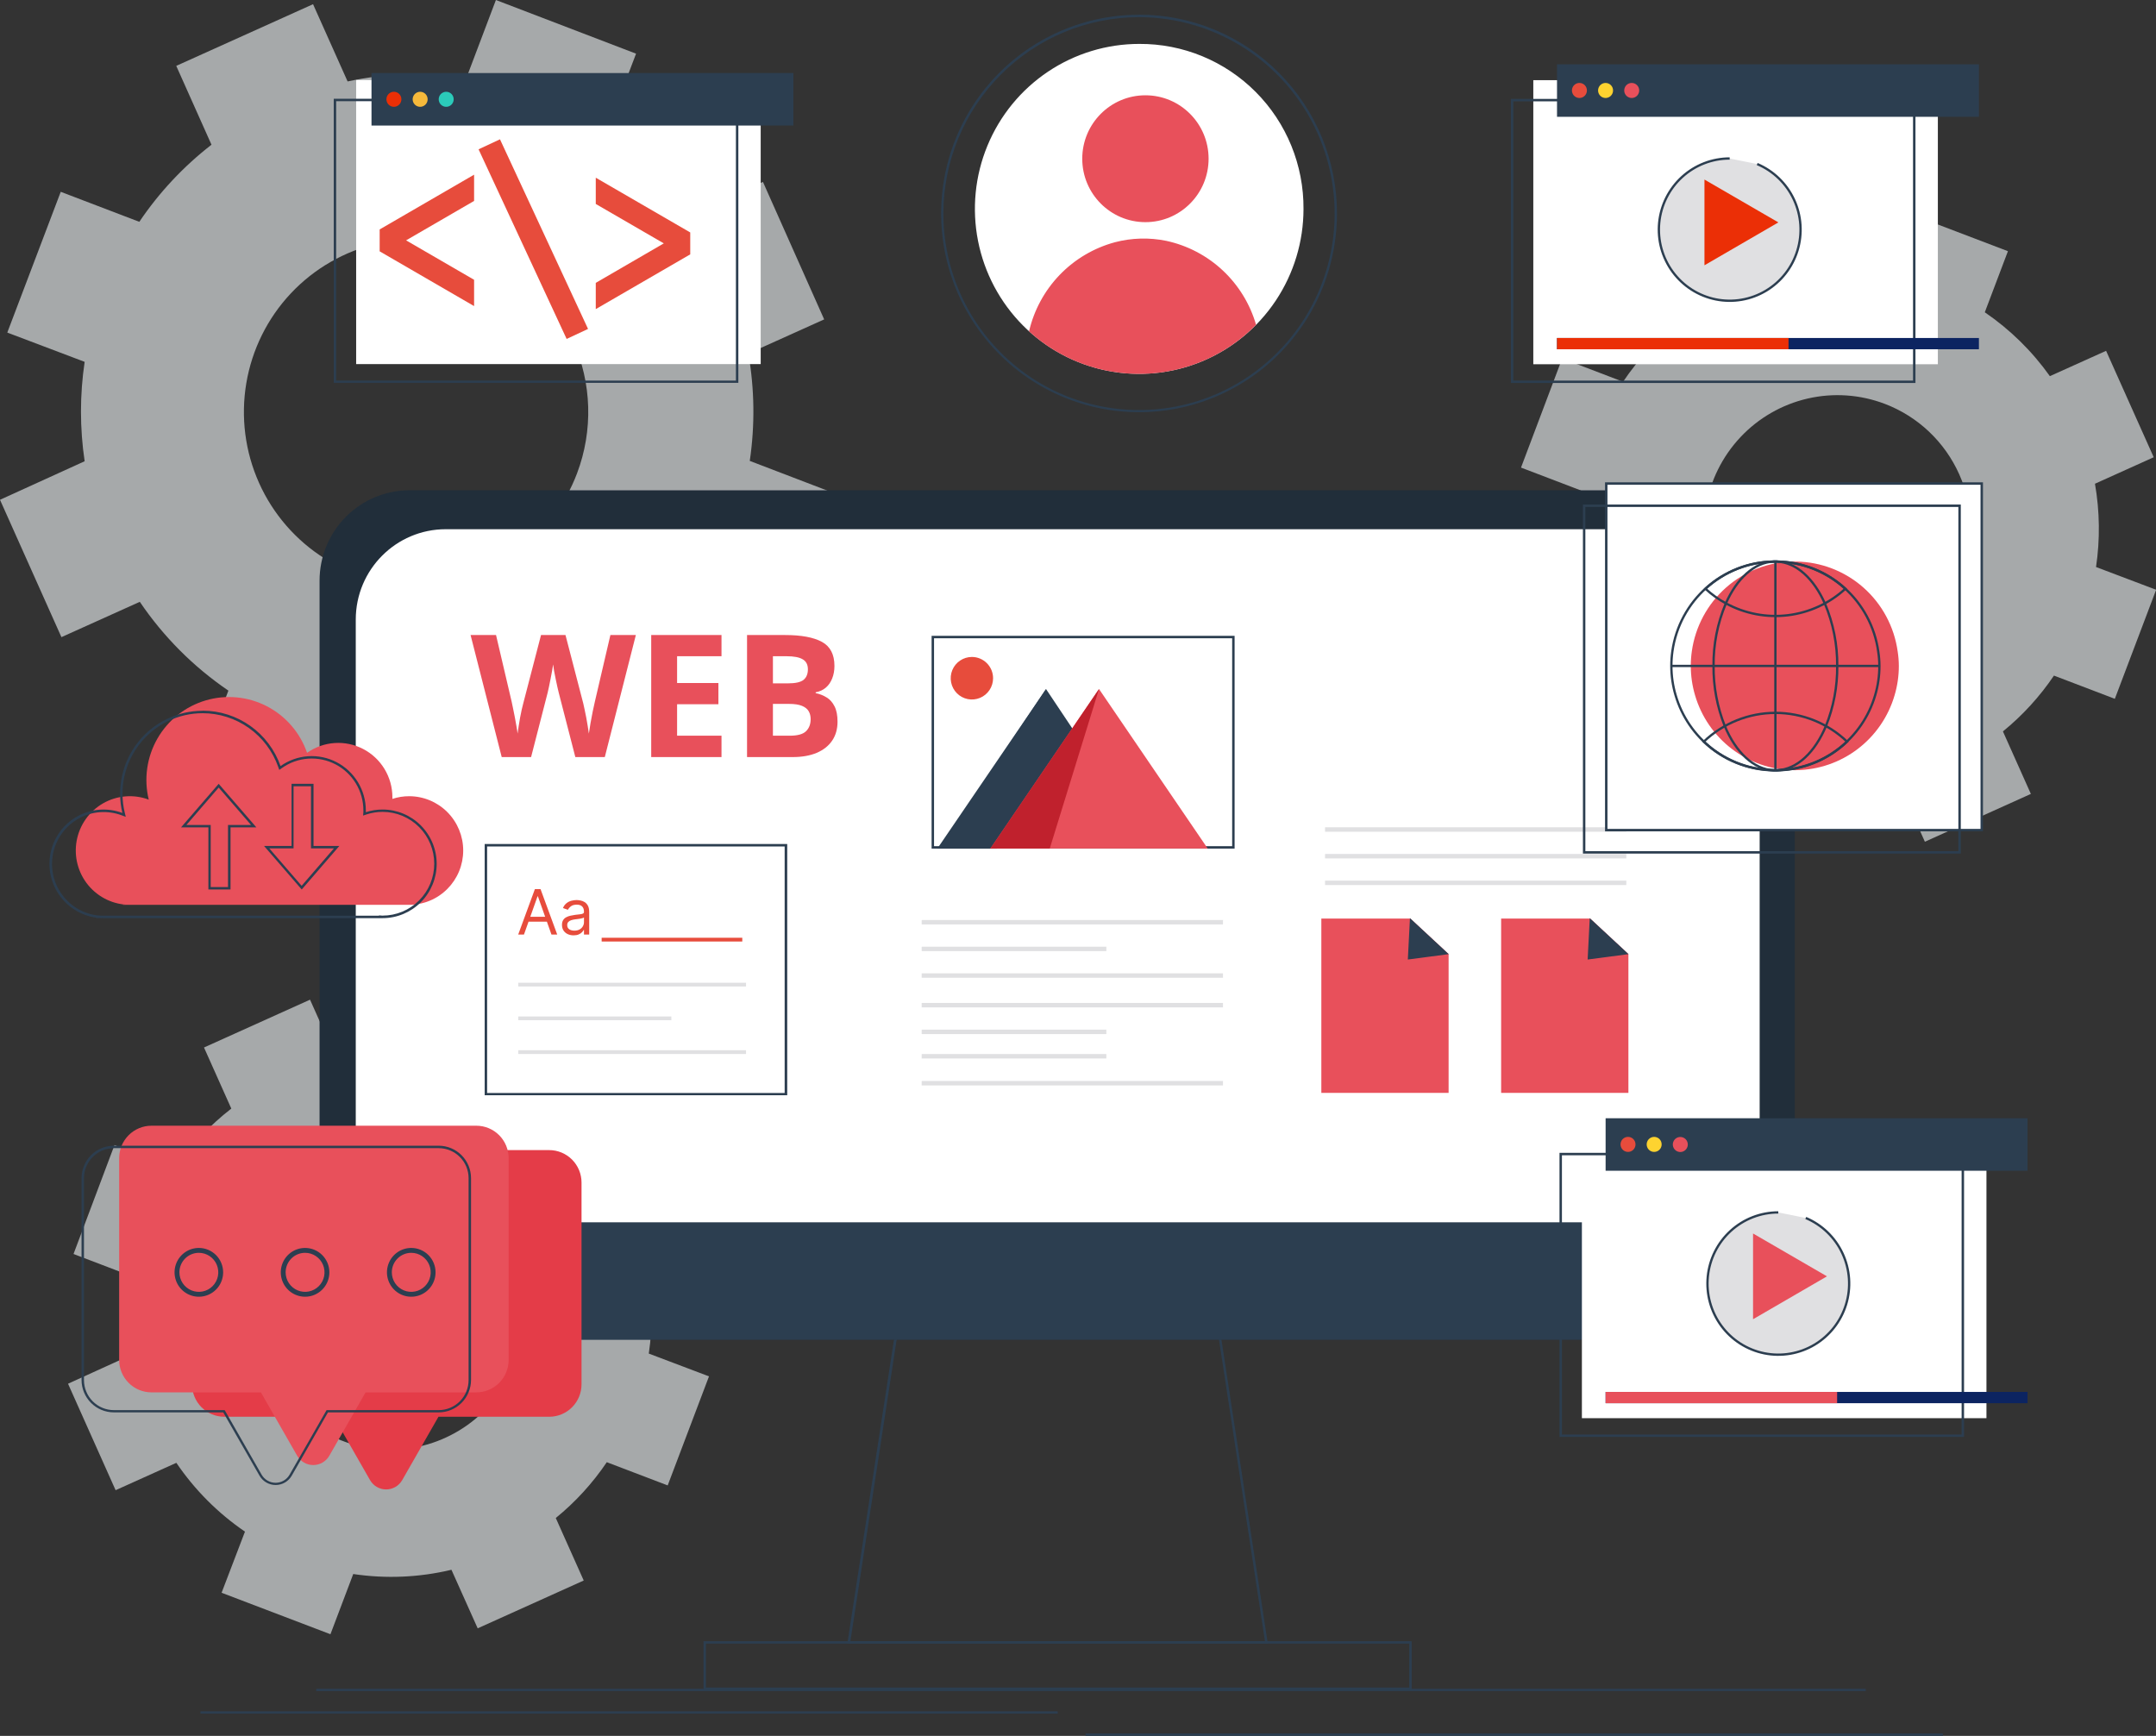 <svg width="467" height="376" viewBox="0 0 467 376" fill="none" xmlns="http://www.w3.org/2000/svg">
<rect x="0" y="0" width="467" height="376" fill="#333333" stroke="none"/>
<g clip-path="url(#clip0_377_183)">
<g opacity="0.7">
<path d="M454.011 122.821C454.898 116.834 454.82 110.743 453.779 104.78L466.505 99.041L456.19 75.99L444.011 81.476C440.165 76.063 435.393 71.379 429.917 67.641L434.927 54.409L411.402 45.446L406.465 58.488C399.816 57.492 393.042 57.703 386.466 59.112L380.667 46.154L357.699 56.512L363.657 69.755C358.968 73.396 354.885 77.763 351.563 82.691L338.374 77.65L329.458 101.282L342.447 106.239C341.621 111.767 341.621 117.388 342.447 122.917L328.195 129.342L338.5 152.404L351.657 146.475C355.631 152.339 360.674 157.395 366.52 161.377L361.51 174.62L385.035 183.603L389.982 170.561C397.066 171.621 404.287 171.308 411.255 169.642L416.939 182.324L439.896 171.967L433.843 158.428C438.098 154.964 441.822 150.89 444.895 146.337L458.084 151.368L467.031 127.747L454.011 122.821ZM425.023 124.935C422.99 130.3 419.418 134.939 414.759 138.266C410.101 141.593 404.564 143.457 398.85 143.625C393.136 143.792 387.5 142.254 382.657 139.205C377.813 136.157 373.978 131.734 371.638 126.497C369.297 121.26 368.556 115.444 369.507 109.784C370.459 104.124 373.06 98.875 376.983 94.699C380.906 90.524 385.974 87.61 391.546 86.327C397.118 85.044 402.943 85.448 408.286 87.49C415.451 90.227 421.239 95.71 424.378 102.732C427.517 109.754 427.749 117.741 425.023 124.935Z" fill="#D7DBDD"/>
</g>
<g opacity="0.7">
<path d="M162.403 99.834C163.543 92.117 163.44 84.266 162.098 76.582L178.518 69.184L165.256 39.401L149.467 46.503C144.496 39.537 138.334 33.511 131.268 28.705L137.773 11.626L107.416 0L101.048 16.826C92.483 15.547 83.759 15.823 75.291 17.64L67.808 0.909L38.177 14.268L45.809 31.347C39.749 36.046 34.473 41.683 30.178 48.046L13.157 41.546L1.579 72.038L18.336 78.379C17.273 85.516 17.273 92.771 18.336 99.908L0 108.257L13.305 138.009L30.283 130.357C35.411 137.929 41.922 144.455 49.471 149.593L42.998 166.682L73.365 178.308L79.744 161.483C88.883 162.844 98.197 162.439 107.185 160.288L114.553 176.691L144.204 163.3L136.341 145.851C141.827 141.375 146.628 136.116 150.593 130.241L167.613 136.741L179.192 106.26L162.403 99.834ZM124.994 102.519C122.379 109.446 117.776 115.439 111.767 119.738C105.759 124.038 98.615 126.451 91.24 126.673C83.865 126.895 76.59 124.915 70.336 120.985C64.082 117.054 59.13 111.349 56.106 104.591C53.082 97.834 52.123 90.327 53.349 83.022C54.575 75.716 57.931 68.94 62.994 63.551C68.057 58.161 74.598 54.401 81.789 52.746C88.981 51.09 96.5 51.614 103.395 54.25C112.631 57.779 120.094 64.845 124.144 73.896C128.194 82.947 128.5 93.242 124.994 102.519Z" fill="#D7DBDD"/>
</g>
<g opacity="0.7">
<path d="M140.531 293.193C141.418 287.209 141.34 281.121 140.299 275.162L153.025 269.423L142.71 246.362L130.521 251.857C126.672 246.456 121.9 241.783 116.426 238.054L121.437 224.812L97.891 215.828L92.943 228.87C86.294 227.868 79.519 228.079 72.944 229.494L67.155 216.536L44.188 226.894L50.103 240.126C45.408 243.767 41.319 248.134 37.988 253.062L24.799 248.031L15.926 271.621L28.915 276.578C28.088 282.11 28.088 287.735 28.915 293.267L14.736 299.724L25.041 322.786L38.198 316.856C42.175 322.718 47.217 327.774 53.061 331.759L47.998 345.001L71.576 353.985L76.513 340.943C83.597 342.003 90.818 341.691 97.785 340.023L103.469 352.706L126.437 342.349L120.384 328.81C124.639 325.346 128.363 321.272 131.436 316.719L144.625 321.75L153.572 298.128L140.531 293.193ZM111.542 295.306C109.513 300.674 105.943 305.316 101.286 308.646C96.628 311.976 91.091 313.844 85.376 314.014C79.66 314.184 74.023 312.648 69.178 309.6C64.332 306.552 60.495 302.13 58.153 296.893C55.811 291.655 55.068 285.838 56.02 280.177C56.971 274.515 59.573 269.264 63.496 265.088C67.42 260.912 72.489 257.999 78.063 256.716C83.636 255.433 89.463 255.839 94.806 257.882C98.355 259.233 101.604 261.273 104.367 263.885C107.131 266.497 109.355 269.631 110.912 273.106C112.469 276.581 113.329 280.331 113.442 284.14C113.556 287.949 112.921 291.744 111.574 295.306H111.542Z" fill="#D7DBDD"/>
</g>
<path d="M263.43 286.185L270.967 335.606L273.998 355.475H184.202L194.833 286.185H263.483M263.935 285.657H194.328C190.735 309.113 187.139 332.562 183.539 356.004H274.609C271.044 332.548 267.469 309.099 263.883 285.657H263.935Z" fill="#2C3E50"/>
<path d="M305.25 356.025V365.537H152.909V356.025H305.25ZM305.776 355.496H152.383V366.065H305.776V355.496Z" fill="#2C3E50"/>
<path d="M388.761 125.77V270.564C388.761 275.753 386.709 280.729 383.055 284.398C379.401 288.066 374.445 290.127 369.278 290.127H88.712C83.543 290.127 78.587 288.067 74.931 284.398C71.276 280.73 69.221 275.754 69.218 270.564V125.77C69.218 120.579 71.272 115.6 74.927 111.93C78.583 108.259 83.541 106.197 88.712 106.197H369.278C374.446 106.199 379.402 108.263 383.055 111.933C386.709 115.604 388.761 120.581 388.761 125.77Z" fill="#212E3A"/>
<path d="M361.657 114.631H96.553C85.787 114.631 77.06 123.394 77.06 134.204V270.142C77.06 280.952 85.787 289.715 96.553 289.715H361.657C372.423 289.715 381.151 280.952 381.151 270.142V134.204C381.151 123.394 372.423 114.631 361.657 114.631Z" fill="white"/>
<path d="M174.508 276.377L271.167 276.726" stroke="white" stroke-miterlimit="10"/>
<path d="M189.876 281.25L286.535 281.598" stroke="white" stroke-miterlimit="10"/>
<path d="M388.761 264.762V270.638C388.761 275.827 386.709 280.803 383.055 284.472C379.401 288.14 374.445 290.201 369.278 290.201H88.712C83.543 290.201 78.587 288.141 74.931 284.472C71.276 280.804 69.221 275.828 69.218 270.638V264.762H388.761Z" fill="#2C3E50"/>
<path d="M68.491 366.055H404.129" stroke="#2C3E50" stroke-width="0.5" stroke-miterlimit="10"/>
<path d="M43.419 370.927H229.105" stroke="#2C3E50" stroke-width="0.5" stroke-miterlimit="10"/>
<path d="M235.147 375.736H420.844" stroke="#2C3E50" stroke-width="0.5" stroke-miterlimit="10"/>
<path d="M137.729 137.552L131.003 163.986H124.62L121.04 150.1C120.968 149.835 120.872 149.431 120.751 148.888C120.631 148.346 120.504 147.755 120.371 147.117C120.239 146.466 120.118 145.857 120.01 145.29C119.913 144.712 119.847 144.254 119.811 143.916C119.775 144.254 119.702 144.706 119.594 145.272C119.497 145.839 119.383 146.441 119.25 147.08C119.13 147.719 119.009 148.316 118.889 148.87C118.768 149.425 118.672 149.847 118.599 150.136L115.037 163.986H108.673L101.929 137.552H107.443L110.825 151.98C110.921 152.414 111.03 152.933 111.15 153.535C111.283 154.138 111.409 154.771 111.53 155.434C111.662 156.085 111.777 156.718 111.873 157.332C111.982 157.935 112.06 158.459 112.108 158.905C112.169 158.447 112.247 157.917 112.343 157.314C112.44 156.699 112.542 156.079 112.651 155.452C112.771 154.813 112.892 154.222 113.012 153.68C113.133 153.138 113.241 152.698 113.338 152.36L117.189 137.552H122.487L126.338 152.36C126.423 152.685 126.519 153.125 126.627 153.68C126.748 154.222 126.869 154.813 126.989 155.452C127.11 156.091 127.218 156.718 127.315 157.332C127.423 157.935 127.501 158.459 127.55 158.905C127.634 158.303 127.748 157.573 127.893 156.718C128.05 155.85 128.213 154.988 128.381 154.132C128.562 153.276 128.719 152.559 128.851 151.98L132.214 137.552H137.729ZM156.28 163.986H141.056V137.552H156.28V142.144H146.661V147.948H155.611V152.541H146.661V159.357H156.28V163.986ZM161.813 137.552H170.04C173.56 137.552 176.224 138.046 178.032 139.034C179.84 140.023 180.744 141.759 180.744 144.242C180.744 145.242 180.581 146.146 180.256 146.954C179.942 147.761 179.484 148.424 178.882 148.943C178.279 149.461 177.544 149.799 176.676 149.955V150.136C177.556 150.317 178.351 150.63 179.062 151.076C179.774 151.51 180.34 152.149 180.762 152.993C181.196 153.825 181.413 154.934 181.413 156.32C181.413 157.923 181.021 159.297 180.238 160.442C179.454 161.587 178.333 162.467 176.875 163.082C175.428 163.685 173.704 163.986 171.703 163.986H161.813V137.552ZM167.418 148.021H170.673C172.3 148.021 173.427 147.767 174.054 147.261C174.681 146.743 174.994 145.983 174.994 144.983C174.994 143.97 174.621 143.247 173.873 142.813C173.138 142.367 171.969 142.144 170.366 142.144H167.418V148.021ZM167.418 152.469V159.357H171.071C172.758 159.357 173.933 159.032 174.596 158.381C175.259 157.73 175.591 156.856 175.591 155.759C175.591 155.108 175.446 154.536 175.157 154.042C174.868 153.547 174.379 153.162 173.692 152.884C173.017 152.607 172.083 152.469 170.89 152.469H167.418Z" fill="#E8505B"/>
<path d="M170.235 183.085H105.248V236.966H170.235V183.085Z" fill="white"/>
<path d="M169.96 183.35V236.744H105.511V183.35H169.96ZM170.487 182.821H104.984V237.23H170.518V182.842L170.487 182.821Z" fill="#2C3E50"/>
<path d="M113.494 202.427H112.246L115.857 192.594H117.086L120.696 202.427H119.448L116.509 194.15H116.433L113.494 202.427ZM113.955 198.586H118.987V199.642H113.955V198.586ZM124.244 202.6C123.777 202.6 123.353 202.512 122.972 202.336C122.591 202.156 122.288 201.899 122.064 201.563C121.84 201.223 121.728 200.814 121.728 200.333C121.728 199.911 121.812 199.568 121.978 199.306C122.144 199.04 122.367 198.832 122.645 198.682C122.924 198.531 123.231 198.419 123.567 198.346C123.906 198.269 124.247 198.208 124.59 198.163C125.038 198.106 125.401 198.063 125.68 198.034C125.961 198.002 126.166 197.949 126.294 197.875C126.425 197.802 126.491 197.674 126.491 197.491V197.453C126.491 196.979 126.361 196.611 126.102 196.349C125.846 196.086 125.457 195.955 124.935 195.955C124.395 195.955 123.97 196.073 123.663 196.31C123.356 196.547 123.14 196.8 123.015 197.069L121.94 196.685C122.132 196.236 122.388 195.888 122.708 195.638C123.031 195.385 123.383 195.209 123.764 195.11C124.148 195.007 124.526 194.956 124.897 194.956C125.134 194.956 125.406 194.985 125.713 195.043C126.024 195.097 126.323 195.211 126.611 195.383C126.902 195.556 127.144 195.817 127.336 196.166C127.528 196.515 127.624 196.982 127.624 197.568V202.427H126.491V201.428H126.433C126.357 201.588 126.229 201.759 126.049 201.942C125.87 202.124 125.632 202.28 125.334 202.408C125.036 202.536 124.673 202.6 124.244 202.6ZM124.417 201.582C124.865 201.582 125.243 201.494 125.55 201.318C125.86 201.142 126.094 200.914 126.251 200.636C126.411 200.357 126.491 200.065 126.491 199.757V198.72C126.443 198.778 126.337 198.831 126.174 198.879C126.014 198.924 125.828 198.964 125.617 198.999C125.409 199.031 125.206 199.06 125.007 199.085C124.812 199.108 124.654 199.127 124.532 199.143C124.238 199.181 123.962 199.244 123.706 199.33C123.454 199.413 123.249 199.54 123.092 199.709C122.938 199.876 122.861 200.103 122.861 200.391C122.861 200.785 123.007 201.082 123.298 201.284C123.593 201.483 123.966 201.582 124.417 201.582Z" fill="#E74C3C"/>
<path d="M160.782 203.124H130.32V203.938H160.782V203.124Z" fill="#E74C3C"/>
<path d="M161.592 212.869H112.258V213.682H161.592V212.869Z" fill="#E0E0E2"/>
<path d="M145.414 220.172H112.258V220.986H145.414V220.172Z" fill="#E0E0E2"/>
<path d="M161.592 227.485H112.258V228.299H161.592V227.485Z" fill="#E0E0E2"/>
<path d="M352.268 179.196H287.008V180.158H352.268V179.196Z" fill="#E0E0E2"/>
<path d="M352.268 184.977H287.008V185.939H352.268V184.977Z" fill="#E0E0E2"/>
<path d="M352.268 190.748H287.008V191.71H352.268V190.748Z" fill="#E0E0E2"/>
<path d="M313.775 206.654V236.723H286.208V198.971H305.502L313.775 206.654Z" fill="#E8505B"/>
<path d="M313.807 206.675H313.776L304.944 207.838L305.397 198.971V198.875L305.502 198.971L313.776 206.654L313.807 206.675Z" fill="#2C3E50"/>
<path d="M352.721 206.654V236.723H325.153V198.971H344.447L352.721 206.654Z" fill="#E8505B"/>
<path d="M352.752 206.675H352.721L343.89 207.838L344.342 198.971V198.875L344.448 198.971L352.721 206.654L352.752 206.675Z" fill="#2C3E50"/>
<path d="M264.904 199.277H199.644V200.239H264.904V199.277Z" fill="#E0E0E2"/>
<path d="M239.642 205.058H199.644V206.02H239.642V205.058Z" fill="#E0E0E2"/>
<path d="M264.904 217.244H199.644V218.206H264.904V217.244Z" fill="#E0E0E2"/>
<path d="M264.904 234.154H199.644V235.116H264.904V234.154Z" fill="#E0E0E2"/>
<path d="M239.642 223.025H199.644V223.987H239.642V223.025Z" fill="#E0E0E2"/>
<path d="M239.642 228.31H199.644V229.272H239.642V228.31Z" fill="#E0E0E2"/>
<path d="M264.904 210.829H199.644V211.791H264.904V210.829Z" fill="#E0E0E2"/>
<path d="M266.893 138.252V183.286H202.317V138.252H266.893ZM267.42 137.724H201.791V183.815H267.42V137.724Z" fill="#2C3E50"/>
<path d="M226.569 149.244L203.485 183.804H249.641L226.569 149.244Z" fill="#2C3E50"/>
<path d="M215.106 146.908C215.106 147.819 214.837 148.71 214.333 149.468C213.829 150.226 213.112 150.817 212.273 151.165C211.435 151.514 210.512 151.605 209.622 151.428C208.731 151.25 207.914 150.811 207.272 150.166C206.63 149.522 206.193 148.701 206.016 147.807C205.839 146.913 205.93 145.987 206.277 145.145C206.624 144.303 207.213 143.583 207.967 143.077C208.722 142.57 209.609 142.3 210.517 142.3C211.12 142.3 211.716 142.419 212.273 142.651C212.83 142.882 213.336 143.222 213.762 143.65C214.188 144.078 214.526 144.586 214.757 145.145C214.988 145.704 215.106 146.303 215.106 146.908Z" fill="#E74C3C"/>
<path d="M203.022 183.825H215.885L226.569 149.265L203.022 183.825Z" fill="#2C3E50"/>
<path d="M238.052 149.244L214.517 183.804H261.599L238.052 149.244Z" fill="#E8505B"/>
<path d="M214.517 183.804H227.379L238.052 149.244L214.517 183.804Z" fill="#C0212D"/>
<path d="M164.771 17.333H77.144V78.865H164.771V17.333Z" fill="white"/>
<path d="M159.403 21.92V82.438H72.817V21.92H159.403ZM159.929 21.392H72.291V82.924H159.929V21.392Z" fill="#2C3E50"/>
<path d="M102.69 43.523L87.964 52.062L102.69 60.602V66.299L82.238 54.441V49.695L102.69 37.837V43.523Z" fill="#E74C3C"/>
<path d="M129.047 44.178L143.783 52.718L129.047 61.268V66.954L149.509 55.096V50.35L129.047 38.492V44.178Z" fill="#E74C3C"/>
<path d="M108.297 30.173L103.661 32.343L122.736 73.417L127.372 71.246L108.297 30.173Z" fill="#E74C3C"/>
<path d="M171.855 15.822H80.47V27.194H171.855V15.822Z" fill="#2C3E50"/>
<path d="M86.943 21.508C86.943 21.83 86.848 22.144 86.67 22.412C86.492 22.68 86.239 22.888 85.942 23.012C85.646 23.135 85.32 23.167 85.006 23.104C84.692 23.041 84.403 22.886 84.176 22.659C83.949 22.431 83.795 22.141 83.732 21.825C83.67 21.51 83.702 21.182 83.825 20.885C83.947 20.587 84.155 20.333 84.422 20.154C84.688 19.976 85.002 19.88 85.322 19.88C85.535 19.879 85.747 19.92 85.944 20.001C86.141 20.082 86.321 20.202 86.472 20.354C86.622 20.505 86.742 20.685 86.823 20.883C86.904 21.081 86.945 21.294 86.943 21.508Z" fill="#EB2F06"/>
<path d="M92.628 21.508C92.628 21.83 92.533 22.144 92.355 22.412C92.176 22.68 91.923 22.888 91.627 23.012C91.331 23.135 91.005 23.167 90.691 23.104C90.376 23.041 90.087 22.886 89.861 22.659C89.634 22.431 89.479 22.141 89.417 21.825C89.354 21.51 89.386 21.182 89.509 20.885C89.632 20.587 89.84 20.333 90.106 20.154C90.373 19.976 90.686 19.88 91.007 19.88C91.22 19.879 91.431 19.92 91.629 20.001C91.826 20.082 92.005 20.202 92.156 20.354C92.307 20.505 92.426 20.685 92.507 20.883C92.588 21.081 92.629 21.294 92.628 21.508Z" fill="#F6B93B"/>
<path d="M98.269 21.508C98.269 21.83 98.174 22.144 97.996 22.412C97.818 22.68 97.565 22.888 97.269 23.012C96.972 23.135 96.647 23.167 96.332 23.104C96.018 23.041 95.729 22.886 95.502 22.659C95.275 22.431 95.121 22.141 95.058 21.825C94.996 21.51 95.028 21.182 95.151 20.885C95.273 20.587 95.481 20.333 95.748 20.154C96.014 19.976 96.328 19.88 96.648 19.88C96.862 19.879 97.073 19.92 97.27 20.001C97.468 20.082 97.647 20.202 97.798 20.354C97.948 20.505 98.068 20.685 98.149 20.883C98.23 21.081 98.271 21.294 98.269 21.508Z" fill="#2BCBBA"/>
<path d="M429.244 104.738H347.921V179.809H429.244V104.738Z" fill="white"/>
<path d="M428.991 105.002V179.545H348.184V105.002H428.991ZM429.518 104.474H347.658V180.073H429.518V104.474Z" fill="#2C3E50"/>
<path d="M424.192 109.811V184.364H343.395V109.811H424.192ZM424.718 109.283H342.869V184.893H424.718V109.283Z" fill="#2C3E50"/>
<path d="M411.298 144.245C411.299 146.392 410.991 148.528 410.382 150.586C409.032 155.219 406.239 159.295 402.412 162.217C398.585 165.139 393.926 166.752 389.12 166.82H388.404C383.599 166.75 378.942 165.135 375.118 162.214C371.293 159.292 368.502 155.217 367.152 150.586C366.543 148.528 366.235 146.392 366.236 144.245C366.234 143.184 366.308 142.124 366.457 141.074C367.207 135.739 369.831 130.849 373.855 127.285C377.879 123.721 383.039 121.718 388.404 121.638H389.099C394.468 121.72 399.632 123.727 403.657 127.297C407.682 130.867 410.302 135.765 411.045 141.106C411.209 142.144 411.294 143.193 411.298 144.245Z" fill="#E8505B"/>
<path d="M407.087 144.245C407.088 146.392 406.78 148.528 406.171 150.586C404.821 155.219 402.028 159.295 398.201 162.217C394.374 165.139 389.716 166.752 384.909 166.82H384.193C379.388 166.75 374.732 165.135 370.907 162.214C367.082 159.292 364.291 155.217 362.941 150.586C362.332 148.528 362.024 146.392 362.025 144.245C362.023 143.184 362.097 142.124 362.246 141.074C362.996 135.739 365.62 130.849 369.644 127.285C373.668 123.721 378.828 121.718 384.193 121.638H384.888C390.257 121.72 395.421 123.727 399.446 127.297C403.471 130.867 406.091 135.765 406.834 141.106C406.998 142.144 407.083 143.193 407.087 144.245Z" stroke="#2C3E50" stroke-width="0.5" stroke-miterlimit="10"/>
<path d="M399.719 127.525C396.269 130.688 391.924 132.693 387.287 133.261C382.65 133.829 377.952 132.932 373.846 130.695C372.241 129.826 370.749 128.761 369.404 127.525C373.45 123.811 378.712 121.716 384.193 121.638H384.888C390.384 121.704 395.663 123.799 399.719 127.525Z" stroke="#2C3E50" stroke-width="0.5" stroke-miterlimit="10"/>
<path d="M400.088 160.648C395.989 164.566 390.568 166.785 384.909 166.862H384.194C378.545 166.781 373.136 164.561 369.047 160.648C373.231 156.646 378.789 154.414 384.567 154.414C390.346 154.414 395.903 156.646 400.088 160.648Z" stroke="#2C3E50" stroke-width="0.5" stroke-miterlimit="10"/>
<path d="M397.951 144.245C397.994 148.7 397.164 153.121 395.509 157.255C393.151 162.909 389.288 166.661 384.909 166.852H384.193C379.814 166.661 375.962 162.909 373.594 157.255C371.947 153.119 371.121 148.699 371.162 144.245C371.111 139.596 372.017 134.986 373.825 130.706C376.204 125.337 379.951 121.817 384.193 121.638H384.888C389.098 121.817 392.888 125.337 395.266 130.706C397.082 134.985 397.995 139.594 397.951 144.245Z" stroke="#2C3E50" stroke-width="0.5" stroke-miterlimit="10"/>
<path d="M384.562 121.627V166.862" stroke="#2C3E50" stroke-width="0.5" stroke-miterlimit="10"/>
<path d="M362.047 144.245H407.087" stroke="#2C3E50" stroke-width="0.5" stroke-miterlimit="10"/>
<path d="M125.962 256.148V299.851C125.962 301.715 125.225 303.503 123.912 304.821C122.599 306.139 120.819 306.879 118.963 306.879H94.974L87.111 320.619C86.757 321.228 86.25 321.734 85.641 322.086C85.031 322.437 84.341 322.622 83.638 322.622C82.935 322.622 82.244 322.437 81.635 322.086C81.025 321.734 80.518 321.228 80.164 320.619L72.302 306.879H48.597C46.741 306.879 44.961 306.139 43.648 304.821C42.335 303.503 41.598 301.715 41.598 299.851V256.148C41.598 254.284 42.335 252.497 43.648 251.179C44.961 249.861 46.741 249.12 48.597 249.12H118.942C119.863 249.117 120.775 249.297 121.627 249.649C122.478 250.001 123.252 250.518 123.905 251.171C124.557 251.824 125.074 252.6 125.427 253.454C125.781 254.308 125.962 255.224 125.962 256.148Z" fill="#E43C48"/>
<path d="M110.174 250.864V294.566C110.174 295.491 109.992 296.407 109.639 297.261C109.286 298.115 108.769 298.891 108.117 299.544C107.464 300.197 106.69 300.714 105.839 301.066C104.987 301.418 104.074 301.598 103.153 301.595H79.186L71.323 315.334C70.969 315.944 70.462 316.45 69.853 316.801C69.243 317.153 68.553 317.338 67.85 317.338C67.147 317.338 66.456 317.153 65.847 316.801C65.237 316.45 64.73 315.944 64.376 315.334L56.513 301.595H32.809C30.953 301.595 29.172 300.854 27.86 299.536C26.547 298.218 25.81 296.43 25.81 294.566V250.864C25.81 249 26.547 247.212 27.86 245.894C29.172 244.576 30.953 243.836 32.809 243.836H103.153C104.074 243.833 104.987 244.013 105.839 244.365C106.69 244.716 107.464 245.234 108.117 245.887C108.769 246.54 109.286 247.315 109.639 248.169C109.992 249.024 110.174 249.939 110.174 250.864Z" fill="#E8505B"/>
<path d="M95.027 248.697C96.743 248.7 98.388 249.386 99.601 250.604C100.815 251.823 101.498 253.474 101.5 255.197V298.9C101.505 299.756 101.34 300.606 101.017 301.398C100.694 302.191 100.218 302.912 99.616 303.52C99.015 304.128 98.3 304.61 97.512 304.94C96.725 305.27 95.88 305.441 95.027 305.442H70.733L70.586 305.706L62.713 319.446C62.405 319.974 61.964 320.412 61.435 320.717C60.906 321.021 60.307 321.182 59.697 321.182C59.087 321.182 58.488 321.021 57.959 320.717C57.43 320.412 56.989 319.974 56.681 319.446L48.819 305.706L48.661 305.442H24.662C22.946 305.439 21.301 304.753 20.087 303.535C18.874 302.317 18.191 300.665 18.188 298.942V255.197C18.191 253.474 18.874 251.823 20.087 250.604C21.301 249.386 22.946 248.7 24.662 248.697H95.027ZM95.027 248.169H24.662C22.805 248.169 21.025 248.909 19.712 250.227C18.4 251.546 17.662 253.333 17.662 255.197V298.9C17.662 300.764 18.4 302.551 19.712 303.87C21.025 305.188 22.805 305.928 24.662 305.928H48.355L56.229 319.668C56.585 320.275 57.093 320.778 57.702 321.128C58.311 321.477 59.001 321.661 59.702 321.661C60.404 321.661 61.093 321.477 61.703 321.128C62.312 320.778 62.82 320.275 63.176 319.668L71.039 305.928H95.027C96.883 305.928 98.664 305.188 99.977 303.87C101.289 302.551 102.027 300.764 102.027 298.9V255.197C102.027 253.333 101.289 251.546 99.977 250.227C98.664 248.909 96.883 248.169 95.027 248.169Z" fill="#2C3E50"/>
<path d="M43.072 271.368C43.904 271.368 44.718 271.616 45.411 272.08C46.103 272.545 46.643 273.205 46.961 273.977C47.28 274.75 47.363 275.6 47.201 276.42C47.038 277.24 46.638 277.993 46.049 278.585C45.46 279.176 44.71 279.578 43.893 279.742C43.076 279.905 42.23 279.821 41.46 279.501C40.691 279.181 40.033 278.639 39.571 277.944C39.108 277.249 38.861 276.431 38.861 275.595C38.861 274.474 39.305 273.399 40.094 272.606C40.884 271.813 41.955 271.368 43.072 271.368ZM43.072 270.311C42.031 270.311 41.013 270.621 40.148 271.201C39.282 271.782 38.608 272.607 38.209 273.573C37.811 274.539 37.707 275.601 37.91 276.626C38.113 277.651 38.614 278.593 39.35 279.332C40.086 280.071 41.024 280.574 42.045 280.778C43.066 280.982 44.124 280.877 45.086 280.477C46.047 280.077 46.869 279.4 47.447 278.531C48.026 277.662 48.334 276.64 48.334 275.595C48.334 274.194 47.78 272.85 46.793 271.859C45.806 270.868 44.467 270.311 43.072 270.311Z" fill="#2C3E50"/>
<path d="M66.081 271.368C66.914 271.368 67.728 271.616 68.42 272.08C69.113 272.545 69.653 273.205 69.971 273.977C70.29 274.75 70.373 275.6 70.211 276.42C70.048 277.24 69.647 277.993 69.058 278.585C68.47 279.176 67.719 279.578 66.903 279.742C66.086 279.905 65.239 279.821 64.47 279.501C63.701 279.181 63.043 278.639 62.581 277.944C62.118 277.249 61.871 276.431 61.871 275.595C61.871 274.474 62.315 273.399 63.104 272.606C63.894 271.813 64.965 271.368 66.081 271.368ZM66.081 270.311C65.04 270.311 64.023 270.621 63.157 271.201C62.292 271.782 61.617 272.607 61.219 273.573C60.821 274.539 60.716 275.601 60.919 276.626C61.123 277.651 61.624 278.593 62.36 279.332C63.096 280.071 64.034 280.574 65.055 280.778C66.075 280.982 67.134 280.877 68.095 280.477C69.057 280.077 69.879 279.4 70.457 278.531C71.035 277.662 71.344 276.64 71.344 275.595C71.344 274.194 70.79 272.85 69.803 271.859C68.816 270.868 67.477 270.311 66.081 270.311Z" fill="#2C3E50"/>
<path d="M89.08 271.368C89.913 271.368 90.727 271.616 91.419 272.08C92.112 272.545 92.651 273.205 92.97 273.977C93.289 274.75 93.372 275.6 93.21 276.42C93.047 277.24 92.646 277.993 92.058 278.585C91.469 279.176 90.718 279.578 89.902 279.742C89.085 279.905 88.238 279.821 87.469 279.501C86.7 279.181 86.042 278.639 85.579 277.944C85.117 277.249 84.87 276.431 84.87 275.595C84.87 274.474 85.314 273.399 86.103 272.606C86.893 271.813 87.964 271.368 89.08 271.368ZM89.08 270.311C88.039 270.311 87.022 270.621 86.156 271.201C85.291 271.782 84.616 272.607 84.218 273.573C83.82 274.539 83.715 275.601 83.918 276.626C84.122 277.651 84.623 278.593 85.359 279.332C86.095 280.071 87.033 280.574 88.054 280.778C89.075 280.982 90.133 280.877 91.094 280.477C92.056 280.077 92.878 279.4 93.456 278.531C94.035 277.662 94.343 276.64 94.343 275.595C94.343 274.194 93.789 272.85 92.802 271.859C91.815 270.868 90.476 270.311 89.08 270.311Z" fill="#2C3E50"/>
<path d="M100.332 184.227C100.332 185.772 100.029 187.301 99.44 188.728C98.852 190.156 97.989 191.452 96.901 192.545C95.813 193.637 94.521 194.504 93.1 195.095C91.679 195.686 90.155 195.99 88.617 195.99H28.114C26.401 195.988 24.708 195.608 23.157 194.877C21.605 194.147 20.232 193.083 19.134 191.762C18.036 190.441 17.241 188.894 16.803 187.23C16.366 185.566 16.297 183.826 16.602 182.133C16.907 180.44 17.578 178.834 18.569 177.43C19.559 176.025 20.844 174.856 22.333 174.005C23.822 173.153 25.48 172.64 27.188 172.502C28.896 172.363 30.613 172.603 32.219 173.203C31.13 168.716 31.804 163.981 34.1 159.979C36.397 155.977 40.139 153.017 44.552 151.713C48.964 150.409 53.707 150.861 57.796 152.975C61.886 155.09 65.007 158.704 66.513 163.068C68.267 161.825 70.328 161.091 72.47 160.943C74.612 160.796 76.754 161.243 78.661 162.234C80.567 163.225 82.167 164.723 83.284 166.564C84.401 168.405 84.993 170.519 84.996 172.675C84.996 172.802 84.996 172.918 84.996 173.045C86.168 172.657 87.394 172.461 88.627 172.464C91.733 172.466 94.71 173.707 96.904 175.913C99.099 178.118 100.332 181.109 100.332 184.227Z" fill="#E8505B"/>
<path d="M28.115 195.99H26.62V195.895C27.116 195.959 27.615 195.99 28.115 195.99Z" fill="#E8505B"/>
<path d="M43.883 154.486C47.474 154.487 50.978 155.605 53.911 157.687C56.844 159.769 59.062 162.712 60.261 166.112L60.492 166.767L61.061 166.365C62.736 165.175 64.704 164.471 66.751 164.329C68.798 164.186 70.845 164.612 72.667 165.559C74.489 166.506 76.017 167.938 77.083 169.698C78.15 171.458 78.713 173.479 78.713 175.539C78.713 175.655 78.713 175.761 78.713 175.867L78.65 176.66L79.397 176.406C80.519 176.043 81.691 175.857 82.87 175.856C85.838 175.856 88.684 177.04 90.782 179.147C92.881 181.254 94.059 184.111 94.059 187.091C94.059 190.071 92.881 192.928 90.782 195.035C88.684 197.142 85.838 198.326 82.87 198.326H82.734L82.102 198.273V198.347H22.368C21.89 198.347 21.412 198.319 20.936 198.262C19.38 198.048 17.887 197.506 16.553 196.674C15.219 195.841 14.074 194.736 13.194 193.43C12.313 192.124 11.716 190.646 11.442 189.093C11.168 187.54 11.223 185.947 11.602 184.416C11.982 182.886 12.678 181.453 13.646 180.21C14.614 178.968 15.831 177.944 17.219 177.206C18.607 176.467 20.134 176.03 21.701 175.923C23.268 175.816 24.84 176.042 26.315 176.586L27.241 176.934L27.01 175.973C26.401 173.409 26.378 170.741 26.943 168.167C27.509 165.594 28.648 163.183 30.275 161.115C31.902 159.047 33.974 157.376 36.337 156.228C38.699 155.08 41.29 154.484 43.914 154.486M43.914 153.957C41.212 153.957 38.544 154.571 36.111 155.754C33.679 156.937 31.545 158.658 29.869 160.788C28.194 162.918 27.021 165.401 26.438 168.051C25.855 170.701 25.878 173.449 26.505 176.089C24.958 175.513 23.308 175.271 21.662 175.379C20.016 175.487 18.412 175.943 16.953 176.717C15.495 177.491 14.216 178.566 13.2 179.87C12.184 181.175 11.454 182.68 11.057 184.288C10.66 185.895 10.606 187.569 10.898 189.199C11.19 190.829 11.821 192.379 12.751 193.747C13.681 195.115 14.887 196.27 16.293 197.138C17.698 198.005 19.269 198.565 20.905 198.78C21.401 198.844 21.9 198.876 22.399 198.875H82.87C85.978 198.875 88.957 197.636 91.154 195.43C93.351 193.224 94.586 190.232 94.586 187.112C94.586 183.992 93.351 181 91.154 178.794C88.957 176.588 85.978 175.349 82.87 175.349C81.637 175.346 80.411 175.542 79.239 175.93V175.56C79.243 173.403 78.655 171.286 77.541 169.441C76.426 167.596 74.828 166.095 72.921 165.101C71.014 164.107 68.871 163.658 66.728 163.805C64.584 163.952 62.521 164.688 60.766 165.932C59.537 162.43 57.258 159.397 54.242 157.249C51.227 155.101 47.622 153.944 43.925 153.936L43.914 153.957Z" fill="#2C3E50"/>
<path d="M20.873 198.78V198.875H22.368C21.868 198.876 21.369 198.844 20.873 198.78Z" fill="#2C3E50"/>
<path d="M47.367 170.593L54.377 178.689H49.388V192.143H45.64V178.689H40.377L47.367 170.593ZM47.367 169.779L39.209 179.217H45.135V192.671H49.935V179.217H55.535L47.367 169.779Z" fill="#2C3E50"/>
<path d="M67.365 170.308V183.762H72.333L65.334 191.868L58.323 183.762H63.586V170.308H67.365ZM67.891 169.779H63.155V183.233H57.187L65.355 192.671L73.512 183.233H67.912V169.779H67.891Z" fill="#2C3E50"/>
<path d="M419.75 17.365H332.122V78.897H419.75V17.365Z" fill="white"/>
<path d="M414.371 21.952V82.438H327.796V21.952H414.371ZM414.897 21.423H327.27V82.956H414.897V21.423Z" fill="#2C3E50"/>
<path d="M380.614 35.533C384.122 37.014 386.957 39.751 388.569 43.214C390.18 46.675 390.452 50.615 389.333 54.268C388.215 57.92 385.784 61.025 382.513 62.979C379.243 64.934 375.366 65.598 371.635 64.844C367.904 64.089 364.585 61.969 362.323 58.896C360.061 55.823 359.017 52.016 359.394 48.213C359.77 44.41 361.541 40.884 364.361 38.318C367.181 35.752 370.851 34.33 374.656 34.328" fill="#E0E0E2"/>
<path d="M380.614 35.533C384.122 37.014 386.957 39.751 388.569 43.214C390.18 46.675 390.452 50.615 389.333 54.268C388.215 57.92 385.784 61.025 382.513 62.979C379.243 64.934 375.366 65.598 371.635 64.844C367.904 64.089 364.585 61.969 362.323 58.896C360.061 55.823 359.017 52.016 359.394 48.213C359.77 44.41 361.541 40.884 364.361 38.318C367.181 35.752 370.851 34.33 374.656 34.328" stroke="#2C3E50" stroke-width="0.5" stroke-miterlimit="10"/>
<path d="M385.204 48.173L369.194 57.463V38.894L385.204 48.173Z" fill="#EB2F06"/>
<path d="M428.644 73.211H337.259V75.652H428.644V73.211Z" fill="#0C2461"/>
<path d="M387.404 73.211H337.259V75.652H387.404V73.211Z" fill="#EB2F06"/>
<path d="M428.644 13.93H337.259V25.302H428.644V13.93Z" fill="#2C3E50"/>
<path d="M343.732 19.616C343.728 19.936 343.63 20.248 343.45 20.512C343.27 20.776 343.017 20.982 342.722 21.102C342.426 21.223 342.102 21.253 341.79 21.19C341.477 21.127 341.19 20.972 340.965 20.745C340.74 20.519 340.586 20.231 340.522 19.917C340.459 19.604 340.49 19.278 340.61 18.982C340.73 18.685 340.934 18.431 341.197 18.25C341.461 18.07 341.771 17.971 342.09 17.967C342.307 17.963 342.522 18.003 342.723 18.084C342.925 18.165 343.107 18.287 343.261 18.441C343.414 18.594 343.535 18.778 343.616 18.98C343.697 19.182 343.736 19.398 343.732 19.616Z" fill="#E74C3C"/>
<path d="M349.395 19.616C349.391 19.937 349.292 20.25 349.112 20.514C348.931 20.779 348.677 20.985 348.38 21.105C348.083 21.224 347.758 21.254 347.445 21.189C347.132 21.123 346.845 20.967 346.621 20.738C346.396 20.51 346.244 20.22 346.183 19.905C346.122 19.59 346.155 19.263 346.279 18.967C346.402 18.671 346.61 18.418 346.876 18.24C347.142 18.062 347.454 17.967 347.774 17.967C347.989 17.966 348.202 18.008 348.401 18.09C348.6 18.173 348.78 18.294 348.931 18.448C349.082 18.602 349.201 18.784 349.281 18.985C349.36 19.186 349.399 19.4 349.395 19.616Z" fill="#FED330"/>
<path d="M355.057 19.616C355.053 19.937 354.955 20.25 354.774 20.514C354.593 20.779 354.339 20.985 354.042 21.105C353.746 21.224 353.42 21.254 353.107 21.189C352.794 21.123 352.507 20.967 352.283 20.738C352.058 20.51 351.906 20.22 351.845 19.905C351.784 19.59 351.818 19.263 351.941 18.967C352.064 18.671 352.272 18.418 352.538 18.24C352.804 18.062 353.117 17.967 353.436 17.967C353.651 17.966 353.865 18.008 354.063 18.09C354.262 18.173 354.442 18.294 354.593 18.448C354.744 18.602 354.863 18.784 354.943 18.985C355.023 19.186 355.061 19.4 355.057 19.616Z" fill="#E8505B"/>
<path d="M430.275 245.653H342.647V307.186H430.275V245.653Z" fill="white"/>
<path d="M424.896 250.24V310.726H338.321V250.24H424.896ZM425.423 249.712H337.795V311.244H425.423V249.712Z" fill="#2C3E50"/>
<path d="M391.14 263.821C394.649 265.303 397.484 268.04 399.095 271.502C400.706 274.964 400.979 278.904 399.86 282.557C398.741 286.209 396.31 289.314 393.04 291.268C389.769 293.222 385.892 293.887 382.161 293.132C378.43 292.378 375.112 290.258 372.85 287.185C370.588 284.112 369.544 280.304 369.92 276.502C370.297 272.699 372.067 269.172 374.887 266.607C377.708 264.041 381.377 262.619 385.183 262.617" fill="#E0E0E2"/>
<path d="M391.14 263.821C394.649 265.303 397.484 268.04 399.095 271.502C400.706 274.964 400.979 278.904 399.86 282.557C398.741 286.209 396.31 289.314 393.04 291.268C389.769 293.222 385.892 293.887 382.161 293.132C378.43 292.378 375.112 290.258 372.85 287.185C370.588 284.112 369.544 280.304 369.92 276.502C370.297 272.699 372.067 269.172 374.887 266.607C377.708 264.041 381.377 262.619 385.183 262.617" stroke="#2C3E50" stroke-width="0.5" stroke-miterlimit="10"/>
<path d="M395.73 276.462L379.72 285.752V267.182L395.73 276.462Z" fill="#E8505B"/>
<path d="M439.17 301.5H347.784V303.941H439.17V301.5Z" fill="#0C2461"/>
<path d="M397.929 301.5H347.784V303.941H397.929V301.5Z" fill="#E8505B"/>
<path d="M439.17 242.219H347.784V253.591H439.17V242.219Z" fill="#2C3E50"/>
<path d="M354.257 247.905C354.253 248.225 354.155 248.536 353.976 248.801C353.796 249.065 353.542 249.271 353.247 249.391C352.952 249.512 352.628 249.542 352.315 249.479C352.003 249.415 351.716 249.261 351.49 249.034C351.265 248.808 351.111 248.52 351.048 248.206C350.985 247.892 351.015 247.567 351.135 247.27C351.255 246.974 351.46 246.719 351.723 246.539C351.986 246.359 352.297 246.26 352.615 246.256C352.832 246.252 353.048 246.291 353.249 246.373C353.45 246.454 353.633 246.575 353.786 246.729C353.939 246.883 354.06 247.067 354.141 247.269C354.222 247.471 354.262 247.687 354.257 247.905Z" fill="#E74C3C"/>
<path d="M359.921 247.905C359.916 248.226 359.818 248.538 359.637 248.803C359.457 249.068 359.202 249.273 358.905 249.393C358.609 249.513 358.284 249.542 357.971 249.477C357.658 249.412 357.371 249.255 357.146 249.027C356.921 248.799 356.769 248.508 356.708 248.193C356.647 247.878 356.681 247.552 356.804 247.256C356.927 246.96 357.135 246.707 357.401 246.529C357.667 246.351 357.98 246.256 358.3 246.256C358.515 246.254 358.728 246.296 358.926 246.379C359.125 246.461 359.305 246.583 359.456 246.737C359.608 246.891 359.726 247.073 359.806 247.274C359.886 247.474 359.925 247.689 359.921 247.905Z" fill="#FED330"/>
<path d="M365.584 247.905C365.584 248.227 365.489 248.541 365.311 248.809C365.132 249.077 364.879 249.285 364.583 249.408C364.287 249.532 363.961 249.564 363.647 249.501C363.332 249.438 363.043 249.283 362.817 249.056C362.59 248.828 362.435 248.538 362.373 248.222C362.31 247.906 362.343 247.579 362.465 247.282C362.588 246.984 362.796 246.73 363.062 246.551C363.329 246.373 363.642 246.277 363.963 246.277C364.176 246.276 364.387 246.317 364.585 246.398C364.782 246.479 364.961 246.599 365.112 246.751C365.263 246.902 365.382 247.082 365.463 247.28C365.544 247.478 365.585 247.691 365.584 247.905Z" fill="#E8505B"/>
<path d="M282.345 45.256C282.343 52.324 280.253 59.232 276.341 65.107C272.429 70.982 266.87 75.56 260.366 78.263C253.862 80.966 246.707 81.671 239.804 80.29C232.901 78.91 226.561 75.504 221.585 70.505C216.609 65.507 213.222 59.139 211.851 52.206C210.48 45.274 211.186 38.09 213.882 31.561C216.577 25.032 221.14 19.453 226.994 15.528C232.848 11.604 239.729 9.51 246.767 9.512C251.449 9.484 256.09 10.389 260.42 12.176C264.751 13.963 268.685 16.595 271.994 19.92C275.304 23.245 277.923 27.197 279.7 31.546C281.476 35.895 282.375 40.555 282.345 45.256Z" fill="white"/>
<path d="M246.704 3.72C255.087 3.718 263.282 6.212 270.253 10.888C277.223 15.563 282.657 22.209 285.865 29.985C289.073 37.761 289.913 46.318 288.277 54.573C286.642 62.828 282.604 70.411 276.676 76.362C270.748 82.313 263.195 86.365 254.973 88.005C246.751 89.646 238.229 88.801 230.486 85.577C222.742 82.354 216.124 76.897 211.47 69.896C206.816 62.896 204.334 54.667 204.338 46.25C204.352 34.973 208.82 24.162 216.763 16.189C224.705 8.215 235.473 3.731 246.704 3.72ZM246.704 3.192C238.226 3.196 229.94 5.724 222.893 10.456C215.846 15.188 210.354 21.912 207.112 29.778C203.87 37.643 203.023 46.297 204.679 54.646C206.335 62.995 210.419 70.663 216.414 76.682C222.41 82.7 230.048 86.799 238.363 88.459C246.678 90.12 255.296 89.268 263.129 86.01C270.962 82.753 277.657 77.237 282.368 70.16C287.079 63.083 289.595 54.762 289.597 46.25C289.598 40.593 288.49 34.991 286.335 29.765C284.18 24.538 281.021 19.789 277.038 15.789C273.055 11.789 268.326 8.615 263.121 6.45C257.916 4.285 252.338 3.171 246.704 3.171V3.192Z" fill="#2C3E50"/>
<path d="M248.104 48.12C255.662 48.12 261.788 41.969 261.788 34.381C261.788 26.793 255.662 20.641 248.104 20.641C240.547 20.641 234.421 26.793 234.421 34.381C234.421 41.969 240.547 48.12 248.104 48.12Z" fill="#E8505B"/>
<path d="M272.072 70.357C265.635 76.908 256.928 80.712 247.767 80.976C238.605 81.24 229.696 77.943 222.896 71.774C223.967 67.162 226.266 62.929 229.547 59.528C232.829 56.127 236.97 53.685 241.526 52.464C245.153 51.517 248.948 51.416 252.62 52.168C257.196 53.155 261.42 55.367 264.845 58.569C268.269 61.772 270.767 65.845 272.072 70.357Z" fill="#E8505B"/>
</g>
<defs>
<clipPath id="clip0_377_183">
<rect width="467" height="376" fill="white"/>
</clipPath>
</defs>
</svg>
